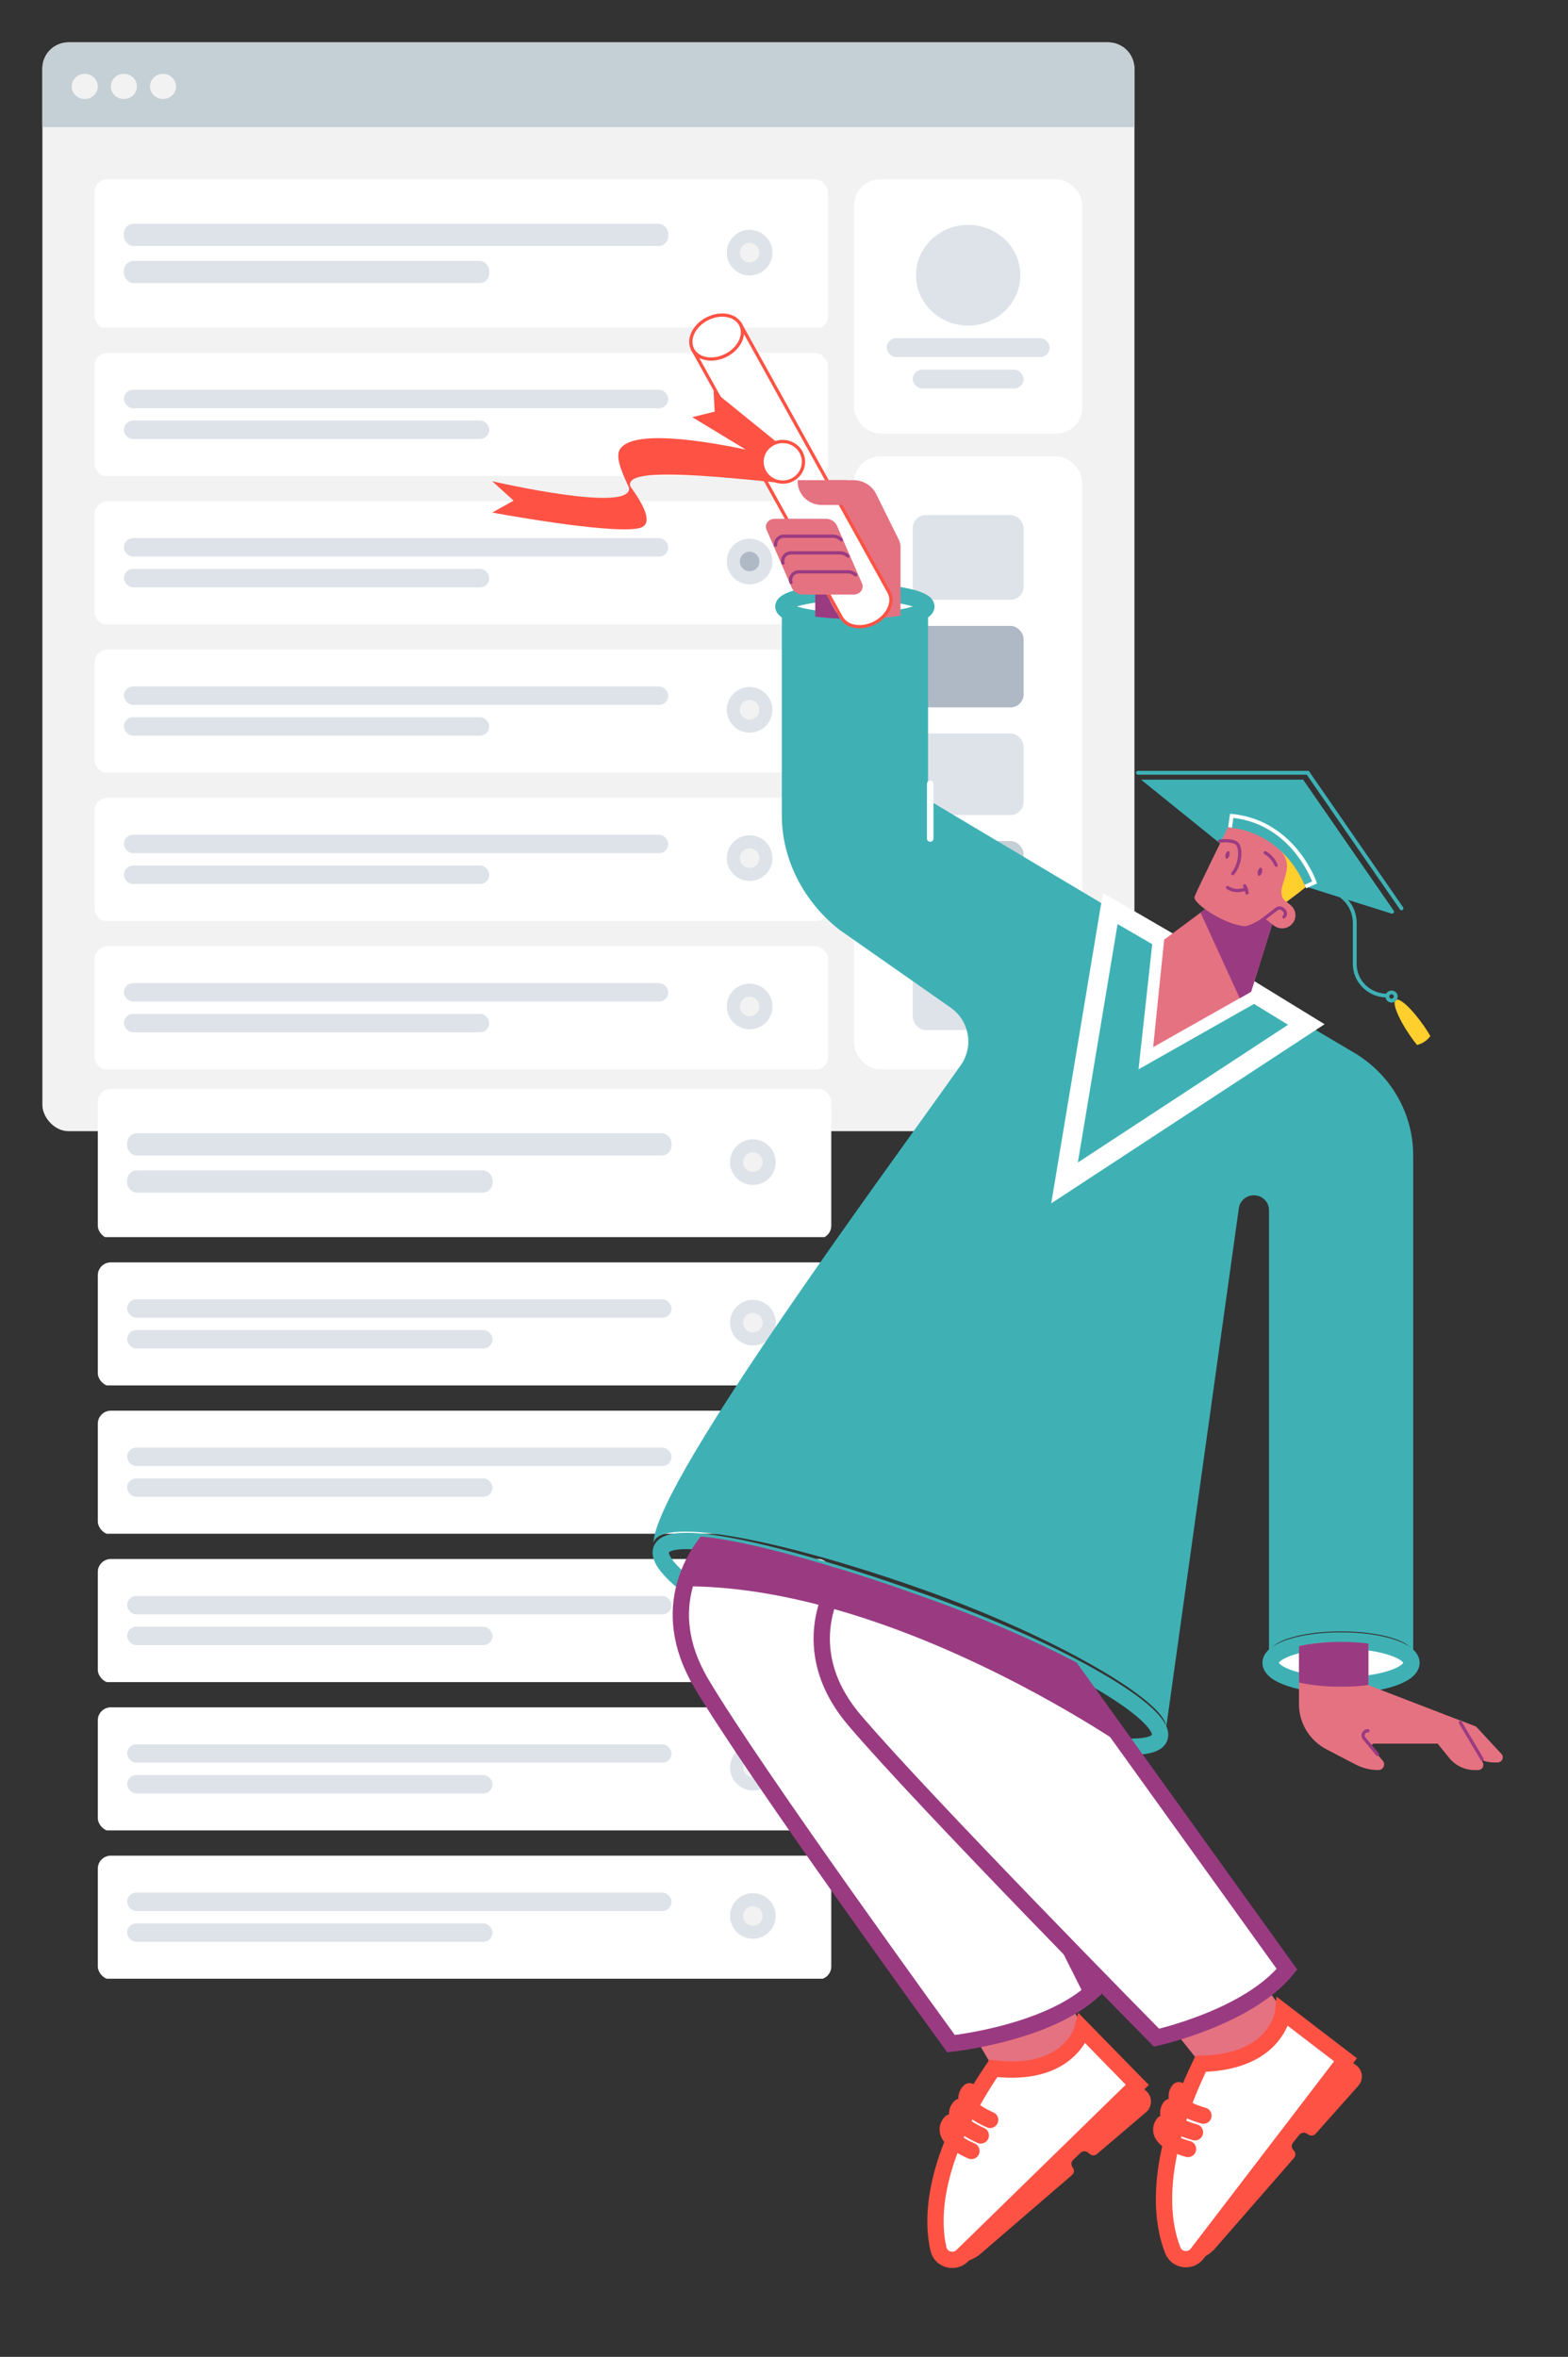 <svg width="481" height="723" viewBox="0 0 481 723" fill="none" xmlns="http://www.w3.org/2000/svg">
<rect x="0" y="0" width="481" height="723" fill="#333333" stroke="none"/>
<rect x="13" y="13" width="335" height="334" rx="8" fill="#F2F2F2"/>
<rect x="262" y="55" width="70" height="78" rx="8" fill="white"/>
<path fill-rule="evenodd" clip-rule="evenodd" d="M297 99.879C305.837 99.879 313 92.963 313 84.433C313 75.903 305.837 68.988 297 68.988C288.163 68.988 281 75.903 281 84.433C281 92.963 288.163 99.879 297 99.879Z" fill="#DDE3E9"/>
<rect x="272" y="103.74" width="50" height="5.792" rx="2.896" fill="#DDE3E9"/>
<rect x="280" y="113.393" width="34" height="5.792" rx="2.896" fill="#DDE3E9"/>
<path d="M13 21C13 16.582 16.582 13 21 13H340C344.418 13 348 16.582 348 21V39H13V21Z" fill="#C5CFD6"/>
<path fill-rule="evenodd" clip-rule="evenodd" d="M26 30.376C28.209 30.376 30 28.647 30 26.515C30 24.382 28.209 22.653 26 22.653C23.791 22.653 22 24.382 22 26.515C22 28.647 23.791 30.376 26 30.376Z" fill="#F2F2F2"/>
<path fill-rule="evenodd" clip-rule="evenodd" d="M38 30.376C40.209 30.376 42 28.647 42 26.515C42 24.382 40.209 22.653 38 22.653C35.791 22.653 34 24.382 34 26.515C34 28.647 35.791 30.376 38 30.376Z" fill="#F2F2F2"/>
<path fill-rule="evenodd" clip-rule="evenodd" d="M50 30.376C52.209 30.376 54 28.647 54 26.515C54 24.382 52.209 22.653 50 22.653C47.791 22.653 46 24.382 46 26.515C46 28.647 47.791 30.376 50 30.376Z" fill="#F2F2F2"/>
<rect x="262" y="140" width="70" height="188" rx="8" fill="white"/>
<rect x="280" y="158" width="34" height="26" rx="4" fill="#DDE3E9"/>
<rect x="280" y="192" width="34" height="25" rx="4" fill="#AFB9C5"/>
<rect x="280" y="225" width="34" height="25" rx="4" fill="#DDE3E9"/>
<rect x="280" y="291" width="34" height="25" rx="4" fill="#DDE3E9"/>
<rect x="280" y="258" width="34" height="25" rx="4" fill="#C5CFD6"/>
<g clip-path="url(#clip0)">
<rect x="29" y="55" width="225" height="46" rx="4" fill="white"/>
<g clip-path="url(#clip1)">
<rect x="38" y="68.65" width="167" height="6.825" rx="3" fill="#DDE3E9"/>
<rect x="38" y="80.025" width="112.096" height="6.825" rx="3" fill="#DDE3E9"/>
</g>
<path fill-rule="evenodd" clip-rule="evenodd" d="M229.955 84.5C233.821 84.5 236.955 81.366 236.955 77.5C236.955 73.634 233.821 70.5 229.955 70.5C226.089 70.5 222.955 73.634 222.955 77.5C222.955 81.366 226.089 84.5 229.955 84.5Z" fill="#DDE3E9"/>
<path fill-rule="evenodd" clip-rule="evenodd" d="M229.955 80.5C231.612 80.5 232.955 79.157 232.955 77.5C232.955 75.843 231.612 74.5 229.955 74.5C228.298 74.5 226.955 75.843 226.955 77.5C226.955 79.157 228.298 80.5 229.955 80.5Z" fill="#F2F2F2"/>
</g>
<g clip-path="url(#clip2)">
<rect x="29" y="108.245" width="225" height="38" rx="4" fill="white"/>
<g clip-path="url(#clip3)">
<rect x="38" y="119.571" width="167" height="5.663" rx="2.832" fill="#DDE3E9"/>
<rect x="38" y="129.01" width="112.096" height="5.663" rx="2.832" fill="#DDE3E9"/>
</g>
<path fill-rule="evenodd" clip-rule="evenodd" d="M229.955 133.745C233.821 133.745 236.955 130.611 236.955 126.745C236.955 122.879 233.821 119.745 229.955 119.745C226.089 119.745 222.955 122.879 222.955 126.745C222.955 130.611 226.089 133.745 229.955 133.745Z" fill="#DDE3E9"/>
<path fill-rule="evenodd" clip-rule="evenodd" d="M229.955 129.745C231.612 129.745 232.955 128.401 232.955 126.745C232.955 125.088 231.612 123.745 229.955 123.745C228.298 123.745 226.955 125.088 226.955 126.745C226.955 128.401 228.298 129.745 229.955 129.745Z" fill="#F2F2F2"/>
</g>
<g clip-path="url(#clip4)">
<rect x="29" y="153.745" width="225" height="38" rx="4" fill="white"/>
<g clip-path="url(#clip5)">
<rect x="38" y="165.071" width="167" height="5.663" rx="2.832" fill="#DDE3E9"/>
<rect x="38" y="174.51" width="112.096" height="5.663" rx="2.832" fill="#DDE3E9"/>
</g>
<path fill-rule="evenodd" clip-rule="evenodd" d="M229.955 179.245C233.821 179.245 236.955 176.111 236.955 172.245C236.955 168.379 233.821 165.245 229.955 165.245C226.089 165.245 222.955 168.379 222.955 172.245C222.955 176.111 226.089 179.245 229.955 179.245Z" fill="#DDE3E9"/>
<path fill-rule="evenodd" clip-rule="evenodd" d="M229.955 175.245C231.612 175.245 232.955 173.901 232.955 172.245C232.955 170.588 231.612 169.245 229.955 169.245C228.298 169.245 226.955 170.588 226.955 172.245C226.955 173.901 228.298 175.245 229.955 175.245Z" fill="#AFB9C5"/>
</g>
<g clip-path="url(#clip6)">
<rect x="29" y="290.245" width="225" height="38" rx="4" fill="white"/>
<g clip-path="url(#clip7)">
<rect x="38" y="301.571" width="167" height="5.663" rx="2.832" fill="#DDE3E9"/>
<rect x="38" y="311.01" width="112.096" height="5.663" rx="2.832" fill="#DDE3E9"/>
</g>
<path fill-rule="evenodd" clip-rule="evenodd" d="M229.955 315.745C233.821 315.745 236.955 312.611 236.955 308.745C236.955 304.879 233.821 301.745 229.955 301.745C226.089 301.745 222.955 304.879 222.955 308.745C222.955 312.611 226.089 315.745 229.955 315.745Z" fill="#DDE3E9"/>
<path fill-rule="evenodd" clip-rule="evenodd" d="M229.955 311.745C231.612 311.745 232.955 310.401 232.955 308.745C232.955 307.088 231.612 305.745 229.955 305.745C228.298 305.745 226.955 307.088 226.955 308.745C226.955 310.401 228.298 311.745 229.955 311.745Z" fill="#F2F2F2"/>
</g>
<g clip-path="url(#clip8)">
<rect x="29" y="244.745" width="225" height="38" rx="4" fill="white"/>
<g clip-path="url(#clip9)">
<rect x="38" y="256.071" width="167" height="5.663" rx="2.832" fill="#DDE3E9"/>
<rect x="38" y="265.51" width="112.096" height="5.663" rx="2.832" fill="#DDE3E9"/>
</g>
<path fill-rule="evenodd" clip-rule="evenodd" d="M229.955 270.245C233.821 270.245 236.955 267.111 236.955 263.245C236.955 259.379 233.821 256.245 229.955 256.245C226.089 256.245 222.955 259.379 222.955 263.245C222.955 267.111 226.089 270.245 229.955 270.245Z" fill="#DDE3E9"/>
<path fill-rule="evenodd" clip-rule="evenodd" d="M229.955 266.245C231.612 266.245 232.955 264.901 232.955 263.245C232.955 261.588 231.612 260.245 229.955 260.245C228.298 260.245 226.955 261.588 226.955 263.245C226.955 264.901 228.298 266.245 229.955 266.245Z" fill="#F2F2F2"/>
</g>
<g clip-path="url(#clip10)">
<rect x="29" y="199.245" width="225" height="38" rx="4" fill="white"/>
<g clip-path="url(#clip11)">
<rect x="38" y="210.571" width="167" height="5.663" rx="2.832" fill="#DDE3E9"/>
<rect x="38" y="220.01" width="112.096" height="5.663" rx="2.832" fill="#DDE3E9"/>
</g>
<path fill-rule="evenodd" clip-rule="evenodd" d="M229.955 224.745C233.821 224.745 236.955 221.611 236.955 217.745C236.955 213.879 233.821 210.745 229.955 210.745C226.089 210.745 222.955 213.879 222.955 217.745C222.955 221.611 226.089 224.745 229.955 224.745Z" fill="#DDE3E9"/>
<path fill-rule="evenodd" clip-rule="evenodd" d="M229.955 220.745C231.612 220.745 232.955 219.401 232.955 217.745C232.955 216.088 231.612 214.745 229.955 214.745C228.298 214.745 226.955 216.088 226.955 217.745C226.955 219.401 228.298 220.745 229.955 220.745Z" fill="#F2F2F2"/>
</g>
<g clip-path="url(#clip12)">
<rect x="30" y="334" width="225" height="46" rx="4" fill="white"/>
<g clip-path="url(#clip13)">
<rect x="39" y="347.65" width="167" height="6.825" rx="3" fill="#DDE3E9"/>
<rect x="39" y="359.025" width="112.096" height="6.825" rx="3" fill="#DDE3E9"/>
</g>
<path fill-rule="evenodd" clip-rule="evenodd" d="M230.955 363.5C234.821 363.5 237.955 360.366 237.955 356.5C237.955 352.634 234.821 349.5 230.955 349.5C227.089 349.5 223.955 352.634 223.955 356.5C223.955 360.366 227.089 363.5 230.955 363.5Z" fill="#DDE3E9"/>
<path fill-rule="evenodd" clip-rule="evenodd" d="M230.955 359.5C232.612 359.5 233.955 358.157 233.955 356.5C233.955 354.843 232.612 353.5 230.955 353.5C229.298 353.5 227.955 354.843 227.955 356.5C227.955 358.157 229.298 359.5 230.955 359.5Z" fill="#F2F2F2"/>
</g>
<g clip-path="url(#clip14)">
<rect x="30" y="387.245" width="225" height="38" rx="4" fill="white"/>
<g clip-path="url(#clip15)">
<rect x="39" y="398.571" width="167" height="5.663" rx="2.832" fill="#DDE3E9"/>
<rect x="39" y="408.01" width="112.096" height="5.663" rx="2.832" fill="#DDE3E9"/>
</g>
<path fill-rule="evenodd" clip-rule="evenodd" d="M230.955 412.745C234.821 412.745 237.955 409.611 237.955 405.745C237.955 401.879 234.821 398.745 230.955 398.745C227.089 398.745 223.955 401.879 223.955 405.745C223.955 409.611 227.089 412.745 230.955 412.745Z" fill="#DDE3E9"/>
<path fill-rule="evenodd" clip-rule="evenodd" d="M230.955 408.745C232.612 408.745 233.955 407.401 233.955 405.745C233.955 404.088 232.612 402.745 230.955 402.745C229.298 402.745 227.955 404.088 227.955 405.745C227.955 407.401 229.298 408.745 230.955 408.745Z" fill="#F2F2F2"/>
</g>
<g clip-path="url(#clip16)">
<rect x="30" y="432.745" width="225" height="38" rx="4" fill="white"/>
<g clip-path="url(#clip17)">
<rect x="39" y="444.071" width="167" height="5.663" rx="2.832" fill="#DDE3E9"/>
<rect x="39" y="453.51" width="112.096" height="5.663" rx="2.832" fill="#DDE3E9"/>
</g>
<path fill-rule="evenodd" clip-rule="evenodd" d="M230.955 458.245C234.821 458.245 237.955 455.111 237.955 451.245C237.955 447.379 234.821 444.245 230.955 444.245C227.089 444.245 223.955 447.379 223.955 451.245C223.955 455.111 227.089 458.245 230.955 458.245Z" fill="#DDE3E9"/>
<path fill-rule="evenodd" clip-rule="evenodd" d="M230.955 454.245C232.612 454.245 233.955 452.901 233.955 451.245C233.955 449.588 232.612 448.245 230.955 448.245C229.298 448.245 227.955 449.588 227.955 451.245C227.955 452.901 229.298 454.245 230.955 454.245Z" fill="#AFB9C5"/>
</g>
<g clip-path="url(#clip18)">
<rect x="30" y="569.245" width="225" height="38" rx="4" fill="white"/>
<g clip-path="url(#clip19)">
<rect x="39" y="580.571" width="167" height="5.663" rx="2.832" fill="#DDE3E9"/>
<rect x="39" y="590.01" width="112.096" height="5.663" rx="2.832" fill="#DDE3E9"/>
</g>
<path fill-rule="evenodd" clip-rule="evenodd" d="M230.955 594.745C234.821 594.745 237.955 591.611 237.955 587.745C237.955 583.879 234.821 580.745 230.955 580.745C227.089 580.745 223.955 583.879 223.955 587.745C223.955 591.611 227.089 594.745 230.955 594.745Z" fill="#DDE3E9"/>
<path fill-rule="evenodd" clip-rule="evenodd" d="M230.955 590.745C232.612 590.745 233.955 589.401 233.955 587.745C233.955 586.088 232.612 584.745 230.955 584.745C229.298 584.745 227.955 586.088 227.955 587.745C227.955 589.401 229.298 590.745 230.955 590.745Z" fill="#F2F2F2"/>
</g>
<g clip-path="url(#clip20)">
<rect x="30" y="523.745" width="225" height="38" rx="4" fill="white"/>
<g clip-path="url(#clip21)">
<rect x="39" y="535.071" width="167" height="5.663" rx="2.832" fill="#DDE3E9"/>
<rect x="39" y="544.51" width="112.096" height="5.663" rx="2.832" fill="#DDE3E9"/>
</g>
<path fill-rule="evenodd" clip-rule="evenodd" d="M230.955 549.245C234.821 549.245 237.955 546.111 237.955 542.245C237.955 538.379 234.821 535.245 230.955 535.245C227.089 535.245 223.955 538.379 223.955 542.245C223.955 546.111 227.089 549.245 230.955 549.245Z" fill="#DDE3E9"/>
<path fill-rule="evenodd" clip-rule="evenodd" d="M230.955 545.245C232.612 545.245 233.955 543.901 233.955 542.245C233.955 540.588 232.612 539.245 230.955 539.245C229.298 539.245 227.955 540.588 227.955 542.245C227.955 543.901 229.298 545.245 230.955 545.245Z" fill="#F2F2F2"/>
</g>
<g clip-path="url(#clip22)">
<rect x="30" y="478.245" width="225" height="38" rx="4" fill="white"/>
<g clip-path="url(#clip23)">
<rect x="39" y="489.571" width="167" height="5.663" rx="2.832" fill="#DDE3E9"/>
<rect x="39" y="499.01" width="112.096" height="5.663" rx="2.832" fill="#DDE3E9"/>
</g>
<path fill-rule="evenodd" clip-rule="evenodd" d="M230.955 503.745C234.821 503.745 237.955 500.611 237.955 496.745C237.955 492.879 234.821 489.745 230.955 489.745C227.089 489.745 223.955 492.879 223.955 496.745C223.955 500.611 227.089 503.745 230.955 503.745Z" fill="#DDE3E9"/>
<path fill-rule="evenodd" clip-rule="evenodd" d="M230.955 499.745C232.612 499.745 233.955 498.401 233.955 496.745C233.955 495.088 232.612 493.745 230.955 493.745C229.298 493.745 227.955 495.088 227.955 496.745C227.955 498.401 229.298 499.745 230.955 499.745Z" fill="#F2F2F2"/>
</g>
<path d="M200.474 473.243C202.807 464.903 241.347 472.72 283.798 487.855C324.404 502.335 357.409 521.868 357.765 529.729L380.035 370.57C380.368 368.327 382.324 366.672 384.636 366.672C385.925 366.672 387.08 367.173 387.925 368.001C388.77 368.828 389.281 369.961 389.281 371.224V507.148C389.547 503.424 399.349 500.441 411.395 500.441C423.442 500.441 433.221 503.424 433.51 507.148V354.413C433.51 341.521 426.62 329.588 415.374 322.925L400.771 314.28L340.629 278.698L284.687 245.338V188.394C284.687 190.833 274.396 192.793 262.261 192.793C250.148 192.793 239.835 190.855 239.835 188.394V250.128C239.835 263.804 246.659 276.717 257.549 285.253L291.577 309.075C297.378 313.126 298.778 321.009 294.733 326.757C272.174 358.746 202.852 452.099 200.496 472.633C200.474 472.829 200.474 473.047 200.474 473.243Z" fill="#3FB1B5"/>
<path d="M285.354 240.46V257.227" stroke="white" stroke-width="2" stroke-miterlimit="10" stroke-linecap="round"/>
<path d="M400.727 314.28L326.56 362.883L340.584 278.698L356.653 288.018L352.875 322.533L384.746 304.481L400.727 314.28Z" stroke="white" stroke-width="6" stroke-miterlimit="10" stroke-linecap="round"/>
<path d="M202.852 475.333C205.519 468.126 240.858 476.444 283.331 491.578C325.804 506.712 358.409 525.853 355.72 533.061C353.053 540.269 316.092 532.821 273.618 517.687C231.145 502.553 200.162 482.541 202.852 475.333Z" stroke="#3FB1B5" stroke-width="5" stroke-miterlimit="10" stroke-linecap="round"/>
<path d="M299.578 625.696L302.023 629.877L304.734 634.537C328.182 637.411 332.316 622.386 332.316 622.386L328.783 615.505C319.314 621.21 307.313 624.237 299.578 625.696Z" fill="#E57281"/>
<path d="M215.12 516.359C231.79 544.515 291.732 626.915 291.732 626.915C291.732 626.915 294.866 626.588 299.578 625.696C307.312 624.215 319.314 621.21 328.805 615.504C331.005 614.176 333.05 612.717 334.895 611.084L291.443 524.634L280.464 501.966L274.374 489.379C273.641 489.118 272.907 488.878 272.196 488.639C271.84 488.508 271.485 488.399 271.107 488.269C270.018 487.898 268.951 487.55 267.884 487.202C266.995 486.918 266.128 486.635 265.262 486.331C262.617 485.459 260.016 484.654 257.483 483.87C240.458 478.6 225.9 475.051 216.076 473.962C213.898 476.945 211.409 481.235 209.986 486.614C207.919 494.475 208.164 504.622 215.12 516.359Z" fill="white" stroke="#9A3B82" stroke-width="5" stroke-miterlimit="10"/>
<path d="M287.888 689.955C288.643 693.2 292.755 694.354 295.156 692.002L348.875 639.544L332.072 622.363C332.072 622.363 328.183 637.367 304.713 634.514C285.754 662.561 285.799 680.918 287.888 689.955Z" fill="white" stroke="#FE5244" stroke-width="5" stroke-miterlimit="10"/>
<path d="M290.088 693.265C293.733 694.637 297.845 693.918 300.801 691.371L328.85 667.221C329.539 666.612 329.628 665.588 329.05 664.869C328.494 664.194 328.539 663.193 329.183 662.583L331.472 660.405C332.095 659.796 333.095 659.774 333.762 660.34L334.295 660.776C334.94 661.32 335.873 661.32 336.495 660.776L351.564 647.95C353.52 646.295 353.587 643.333 351.742 641.569L349.12 639.087L295.067 692.546C293.511 694.071 291.266 694.136 289.666 693.113L290.088 693.265Z" fill="#FE5244"/>
<path d="M297.4 641.526C297.4 641.526 292.844 645.489 303.734 650.301" stroke="#FE5244" stroke-width="5" stroke-miterlimit="10" stroke-linecap="round"/>
<path d="M294.533 646.295C294.533 646.295 289.977 650.258 300.867 655.071" stroke="#FE5244" stroke-width="5" stroke-miterlimit="10" stroke-linecap="round"/>
<path d="M291.666 651.063C291.666 651.063 287.109 655.027 298 659.839" stroke="#FE5244" stroke-width="5" stroke-miterlimit="10" stroke-linecap="round"/>
<path d="M209.986 486.614C224.433 486.592 239.235 489.052 253.504 492.929C254.638 489.009 256.238 485.895 257.482 483.87C240.458 478.6 225.9 475.051 216.076 473.962C213.876 476.967 211.386 481.257 209.986 486.614Z" fill="#9A3B82"/>
<path d="M360.632 623.497L364.921 628.875L368.299 633.1C391.925 632.642 393.814 617.203 393.814 617.203L388.68 609.996C379.768 617.007 367.722 621.363 360.632 623.497Z" fill="#E57281"/>
<path d="M253.015 510.545C254.305 515.924 257.06 521.716 262.128 527.683C282.931 552.224 354.765 625.086 354.765 625.086C354.765 625.086 382.813 618.902 394.793 604.094L346.43 536.785L328.583 511.939C316.27 505.515 300.623 498.699 283.331 492.515C274.308 489.292 265.617 486.396 257.483 483.87C256.26 485.895 254.638 489.031 253.504 492.929C252.082 497.763 251.393 503.817 253.015 510.545Z" fill="white" stroke="#9A3B82" stroke-width="5" stroke-miterlimit="10"/>
<path d="M359.766 690.326C360.988 693.44 365.211 694.006 367.256 691.328L412.752 631.858L393.616 617.203C393.616 617.203 391.971 632.642 368.323 633.099C353.632 663.52 356.365 681.681 359.766 690.326Z" fill="white" stroke="#FE5244" stroke-width="5" stroke-miterlimit="10"/>
<path d="M362.41 693.113C366.211 693.963 370.189 692.656 372.723 689.76L396.949 661.974C397.549 661.277 397.483 660.254 396.816 659.622C396.149 659.034 396.082 658.033 396.616 657.336L398.572 654.875C399.105 654.2 400.083 654.026 400.839 654.483L401.417 654.853C402.128 655.289 403.039 655.158 403.595 654.548L416.708 639.806C418.397 637.89 418.041 634.972 415.952 633.491L412.996 631.401L367.278 691.698C365.967 693.418 363.744 693.788 362.01 693.026L362.41 693.113Z" fill="#FE5244"/>
<path d="M361.611 641.2C361.611 641.2 357.677 645.751 369.168 648.996" stroke="#FE5244" stroke-width="5" stroke-miterlimit="10" stroke-linecap="round"/>
<path d="M359.012 646.318C359.012 646.318 355.078 650.869 366.568 654.114" stroke="#FE5244" stroke-width="5" stroke-miterlimit="10" stroke-linecap="round"/>
<path d="M356.877 651.435C356.877 651.435 352.943 655.986 364.434 659.23" stroke="#FE5244" stroke-width="5" stroke-miterlimit="10" stroke-linecap="round"/>
<path d="M253.483 492.929C262.773 495.455 271.841 498.569 280.442 501.944C317.582 516.599 346.053 536.502 346.408 536.742L328.561 511.896C316.248 505.472 300.601 498.656 283.31 492.472C280.287 491.405 277.309 490.359 274.353 489.336C273.619 489.075 272.886 488.835 272.174 488.596C271.819 488.465 271.463 488.356 271.085 488.225C269.996 487.855 268.93 487.507 267.863 487.158C266.974 486.875 266.107 486.592 265.24 486.287C262.595 485.416 259.995 484.611 257.461 483.827C256.239 485.917 254.638 489.031 253.483 492.929Z" fill="#9A3B82"/>
<path d="M389.77 510.088C389.77 513.877 399.438 516.969 411.373 516.969C423.308 516.969 432.977 513.899 432.977 510.088C432.977 510.044 432.977 509.979 432.977 509.935C432.71 506.212 423.131 503.229 411.373 503.229C399.616 503.229 390.037 506.212 389.77 509.935C389.77 509.979 389.77 510.044 389.77 510.088Z" fill="white" stroke="#3FB1B5" stroke-width="5" stroke-miterlimit="10" stroke-linecap="round"/>
<path d="M398.483 504.97V522.848C398.483 528.641 401.75 533.932 406.951 536.654L415.819 541.27C417.975 542.403 420.397 542.991 422.842 542.991C423.887 542.991 424.598 542.142 424.598 541.249C424.598 540.879 424.465 540.487 424.198 540.16L420.886 536.24C420.419 535.696 420.82 534.89 421.531 534.89H441.023L444.579 539.289C446.468 541.619 449.357 542.991 452.38 542.991H453.402C454.669 542.991 455.447 541.662 454.825 540.595L454.425 539.877C455.647 540.378 456.981 540.661 458.336 540.661H459.359C460.626 540.661 461.404 539.332 460.781 538.265L452.802 529.642L447.268 527.508V527.53L419.775 516.947V504.23C417.175 503.903 414.352 503.707 411.374 503.707C406.551 503.685 402.106 504.165 398.483 504.97Z" fill="#E57281"/>
<path d="M447.979 528.423L454.646 539.638" stroke="#9A3B82" stroke-miterlimit="10" stroke-linecap="round"/>
<path d="M422.576 538.2L418.487 533.301C417.687 532.343 418.376 530.927 419.642 530.927" stroke="#9A3B82" stroke-miterlimit="10" stroke-linecap="round"/>
<path d="M398.483 504.97V516.141C402.106 516.947 406.551 517.426 411.374 517.426C414.352 517.426 417.175 517.252 419.775 516.903V504.186C417.175 503.86 414.352 503.664 411.374 503.664C406.573 503.685 402.106 504.164 398.483 504.97Z" fill="#9A3B82"/>
<path d="M240.302 186.064C240.302 188.525 250.126 190.463 262.239 190.463C274.352 190.463 284.176 188.525 284.176 186.064C284.176 183.604 274.352 181.579 262.239 181.579C250.126 181.579 240.302 183.626 240.302 186.064Z" stroke="#3FB1B5" stroke-width="5" stroke-miterlimit="10" stroke-linecap="round"/>
<path d="M268.928 189.657C271.64 189.483 274.107 189.222 276.24 188.851V167.707C276.24 167.01 276.085 166.313 275.774 165.682L268.795 151.571C267.506 148.958 264.794 147.303 261.838 147.303H253.281L271.995 181.034C272.084 181.186 272.151 181.339 272.217 181.491C273.306 184.126 271.951 187.501 268.928 189.657Z" fill="#E57281"/>
<path d="M252.838 181.1L250.082 176.396V189.157C252.349 189.44 254.905 189.679 257.639 189.788L252.838 181.1Z" fill="#9A3B82"/>
<path d="M212.52 107.258L258.082 189.397C259.771 192.445 264.394 193.164 268.439 191.008C272.485 188.852 274.374 184.649 272.685 181.623L227.122 99.484L212.52 107.258Z" fill="white" stroke="#FE5244" stroke-miterlimit="10"/>
<path d="M212.536 107.288C210.848 104.244 212.75 100.036 216.783 97.889C220.816 95.741 225.455 96.467 227.143 99.51C228.831 102.553 226.929 106.761 222.896 108.909C218.862 111.057 214.224 110.331 212.536 107.288Z" fill="white" stroke="#FE5244" stroke-miterlimit="10"/>
<path d="M240.436 137.395L218.899 119.931L219.232 126.29L212.342 127.966L228.789 137.918C216.165 135.261 193.495 131.516 190.05 138.049C188.694 140.618 191.25 145.866 192.962 149.633C194.028 157.581 151.488 147.739 150.999 147.63L157.556 153.575L150.999 157.233C150.999 157.233 186.694 163.896 195.895 162.067C201.096 161.022 196.962 154.184 193.339 149.176C192.228 145.322 201.074 144.059 237.857 147.978L240.436 137.395Z" fill="#FE5244"/>
<path d="M240.124 147.891C236.613 147.891 233.767 145.103 233.767 141.663C233.767 138.224 236.613 135.436 240.124 135.436C243.635 135.436 246.48 138.224 246.48 141.663C246.48 145.103 243.635 147.891 240.124 147.891Z" fill="white" stroke="#FE5244" stroke-miterlimit="10"/>
<path d="M235.145 162.525L237.19 167.228L239.59 172.716L240.879 175.699L242.857 180.25C242.902 180.381 242.969 180.49 243.035 180.621C243.035 180.621 243.035 180.642 243.057 180.642C243.702 181.709 244.924 182.384 246.258 182.384H261.949C263.838 182.384 265.15 180.621 264.438 178.987L263.305 176.374L260.794 170.604L258.638 165.639L256.748 161.262C256.193 159.977 254.837 159.15 253.348 159.15H237.657C235.723 159.128 234.434 160.892 235.145 162.525Z" fill="#E57281"/>
<path d="M258.084 165.617C257.439 164.899 256.484 164.485 255.461 164.485H240.481C238.903 164.485 237.77 165.813 237.925 167.229" stroke="#9A3B82" stroke-miterlimit="10" stroke-linecap="round"/>
<path d="M260.129 170.604C259.484 169.972 258.595 169.602 257.64 169.602H242.66C240.948 169.602 239.748 171.17 240.192 172.716" stroke="#9A3B82" stroke-miterlimit="10" stroke-linecap="round"/>
<path d="M262.484 176.352C261.84 175.764 260.973 175.416 260.062 175.416H245.082C243.304 175.416 242.081 177.093 242.659 178.682" stroke="#9A3B82" stroke-miterlimit="10" stroke-linecap="round"/>
<path d="M244.681 147.282V147.674C244.681 151.659 247.971 154.903 252.06 154.903H259.795V147.282H244.681Z" fill="#E57281"/>
<path d="M432.51 317.634C433.221 318.679 433.954 319.659 434.688 320.552C435.488 320.356 436.266 320.029 436.977 319.55C437.688 319.071 438.288 318.505 438.777 317.83C438.199 316.85 437.555 315.805 436.821 314.759C433.221 309.533 429.354 305.94 428.153 306.724C426.953 307.508 428.909 312.408 432.51 317.634Z" fill="#FFCF2D"/>
<path d="M399.75 239.175L427.51 279.33C427.843 279.809 427.376 280.397 426.821 280.244L413.552 276.063C415.174 277.958 416.174 280.419 416.174 283.075V295.727C416.174 300.67 420.197 304.699 425.22 304.829C425.531 304.263 426.154 303.871 426.887 303.871C427.398 303.871 427.865 304.067 428.221 304.416C428.576 304.764 428.776 305.221 428.754 305.722C428.754 306.724 427.91 307.551 426.865 307.551C425.932 307.551 425.154 306.854 425.02 305.983C419.464 305.744 414.997 301.236 414.997 295.727V283.075C414.997 279.896 413.396 277 410.996 275.258L384.303 266.852L350.031 239.175H399.75ZM426.376 306.158C426.509 306.288 426.687 306.354 426.865 306.354C427.043 306.354 427.221 306.288 427.354 306.158C427.487 306.027 427.554 305.853 427.554 305.679C427.554 305.504 427.487 305.33 427.354 305.199C427.221 305.069 427.043 305.003 426.865 305.003C426.665 305.003 426.509 305.069 426.376 305.199C426.243 305.33 426.176 305.483 426.176 305.679C426.154 305.875 426.243 306.027 426.376 306.158Z" fill="#3FB1B5"/>
<path d="M429.931 279.243C430.042 279.243 430.154 279.221 430.265 279.134C430.531 278.96 430.598 278.589 430.42 278.328L401.482 236.475H349.074C348.741 236.475 348.474 236.736 348.474 237.063C348.474 237.39 348.741 237.651 349.074 237.651H400.86L429.442 278.981C429.554 279.156 429.731 279.243 429.931 279.243Z" fill="#3FB1B5"/>
<path d="M400.682 272.492L404.016 271.011L403.838 270.511C403.771 270.315 402.149 265.698 398.148 260.799C394.436 256.247 387.924 250.651 377.9 249.693L377.323 249.649L376.745 253.765L377.923 253.917L378.345 250.912C387.635 251.958 393.725 257.227 397.215 261.517C400.348 265.35 401.993 269.095 402.504 270.402L400.171 271.447L400.682 272.492Z" fill="white"/>
<path d="M383.791 304.242L390.525 282.684L374.767 275.127L368.278 279.962L357.12 288.258L353.742 321.227L383.791 304.242Z" fill="#E57281"/>
<path d="M368.278 279.962L380.302 306.223L383.791 304.242L390.525 282.684L374.767 275.127L368.278 279.962Z" fill="#9A3B82"/>
<path d="M381.636 284.099C382.769 284.208 385.059 283.075 387.659 281.464L390.704 283.881C392.46 285.275 395.038 285.035 396.46 283.315C397.083 282.574 397.394 281.66 397.394 280.767C397.394 279.613 396.883 278.459 395.882 277.653L394.638 276.651C397.905 274.256 400.461 272.187 400.461 272.187C400.461 272.187 394.793 255.507 376.679 253.809C376.679 253.809 367.078 273.254 366.433 275.105C365.789 276.978 375.235 283.467 381.636 284.099Z" fill="#E57281"/>
<path d="M394.638 276.652C397.905 274.257 400.461 272.188 400.461 272.188C400.461 272.188 398.372 266.026 392.637 260.799C398.638 266.657 389.681 273.19 394.638 276.652Z" fill="#FFCF2D"/>
<path d="M391.482 265.415C391.482 265.415 390.527 262.889 388.104 261.583" stroke="#9A3B82" stroke-miterlimit="10" stroke-linecap="round"/>
<path d="M374.146 258.013C374.146 258.013 377.502 257.556 379.169 258.558C380.836 259.559 380.836 264.742 378.169 267.987" stroke="#9A3B82" stroke-miterlimit="10" stroke-linecap="round"/>
<path d="M376.57 272.231C376.57 272.231 378.637 274.038 382.148 272.71" stroke="#9A3B82" stroke-miterlimit="10" stroke-linecap="round"/>
<path d="M381.815 271.752C381.815 271.752 382.548 272.775 382.504 273.93" stroke="#9A3B82" stroke-miterlimit="10" stroke-linecap="round"/>
<path d="M386.16 268.674C385.805 268.581 385.669 267.949 385.856 267.264C386.044 266.579 386.485 266.099 386.84 266.192C387.196 266.286 387.332 266.917 387.144 267.603C386.957 268.288 386.516 268.768 386.16 268.674Z" fill="#9A3B82"/>
<path d="M376.224 263.412C375.904 263.328 375.786 262.742 375.961 262.103C376.136 261.464 376.538 261.014 376.858 261.099C377.178 261.183 377.296 261.769 377.121 262.408C376.945 263.047 376.544 263.496 376.224 263.412Z" fill="#9A3B82"/>
<path d="M386.504 282.771L391.638 278.851C392.216 278.415 393.016 278.459 393.549 278.938L393.86 279.221C394.461 279.787 394.461 280.702 393.86 281.268" stroke="#9A3B82" stroke-miterlimit="10" stroke-linecap="round"/>
<defs>
<clipPath id="clip0">
<rect width="225" height="45.5" fill="white" transform="translate(29 55)"/>
</clipPath>
<clipPath id="clip1">
<rect width="167" height="18.2" fill="white" transform="translate(38 68.65)"/>
</clipPath>
<clipPath id="clip2">
<rect width="225" height="37.755" fill="white" transform="translate(29 108.245)"/>
</clipPath>
<clipPath id="clip3">
<rect width="167" height="15.102" fill="white" transform="translate(38 119.571)"/>
</clipPath>
<clipPath id="clip4">
<rect width="225" height="37.755" fill="white" transform="translate(29 153.745)"/>
</clipPath>
<clipPath id="clip5">
<rect width="167" height="15.102" fill="white" transform="translate(38 165.071)"/>
</clipPath>
<clipPath id="clip6">
<rect width="225" height="37.755" fill="white" transform="translate(29 290.245)"/>
</clipPath>
<clipPath id="clip7">
<rect width="167" height="15.102" fill="white" transform="translate(38 301.571)"/>
</clipPath>
<clipPath id="clip8">
<rect width="225" height="37.755" fill="white" transform="translate(29 244.745)"/>
</clipPath>
<clipPath id="clip9">
<rect width="167" height="15.102" fill="white" transform="translate(38 256.071)"/>
</clipPath>
<clipPath id="clip10">
<rect width="225" height="37.755" fill="white" transform="translate(29 199.245)"/>
</clipPath>
<clipPath id="clip11">
<rect width="167" height="15.102" fill="white" transform="translate(38 210.571)"/>
</clipPath>
<clipPath id="clip12">
<rect width="225" height="45.5" fill="white" transform="translate(30 334)"/>
</clipPath>
<clipPath id="clip13">
<rect width="167" height="18.2" fill="white" transform="translate(39 347.65)"/>
</clipPath>
<clipPath id="clip14">
<rect width="225" height="37.755" fill="white" transform="translate(30 387.245)"/>
</clipPath>
<clipPath id="clip15">
<rect width="167" height="15.102" fill="white" transform="translate(39 398.571)"/>
</clipPath>
<clipPath id="clip16">
<rect width="225" height="37.755" fill="white" transform="translate(30 432.745)"/>
</clipPath>
<clipPath id="clip17">
<rect width="167" height="15.102" fill="white" transform="translate(39 444.071)"/>
</clipPath>
<clipPath id="clip18">
<rect width="225" height="37.755" fill="white" transform="translate(30 569.245)"/>
</clipPath>
<clipPath id="clip19">
<rect width="167" height="15.102" fill="white" transform="translate(39 580.571)"/>
</clipPath>
<clipPath id="clip20">
<rect width="225" height="37.755" fill="white" transform="translate(30 523.745)"/>
</clipPath>
<clipPath id="clip21">
<rect width="167" height="15.102" fill="white" transform="translate(39 535.071)"/>
</clipPath>
<clipPath id="clip22">
<rect width="225" height="37.755" fill="white" transform="translate(30 478.245)"/>
</clipPath>
<clipPath id="clip23">
<rect width="167" height="15.102" fill="white" transform="translate(39 489.571)"/>
</clipPath>
</defs>
</svg>

